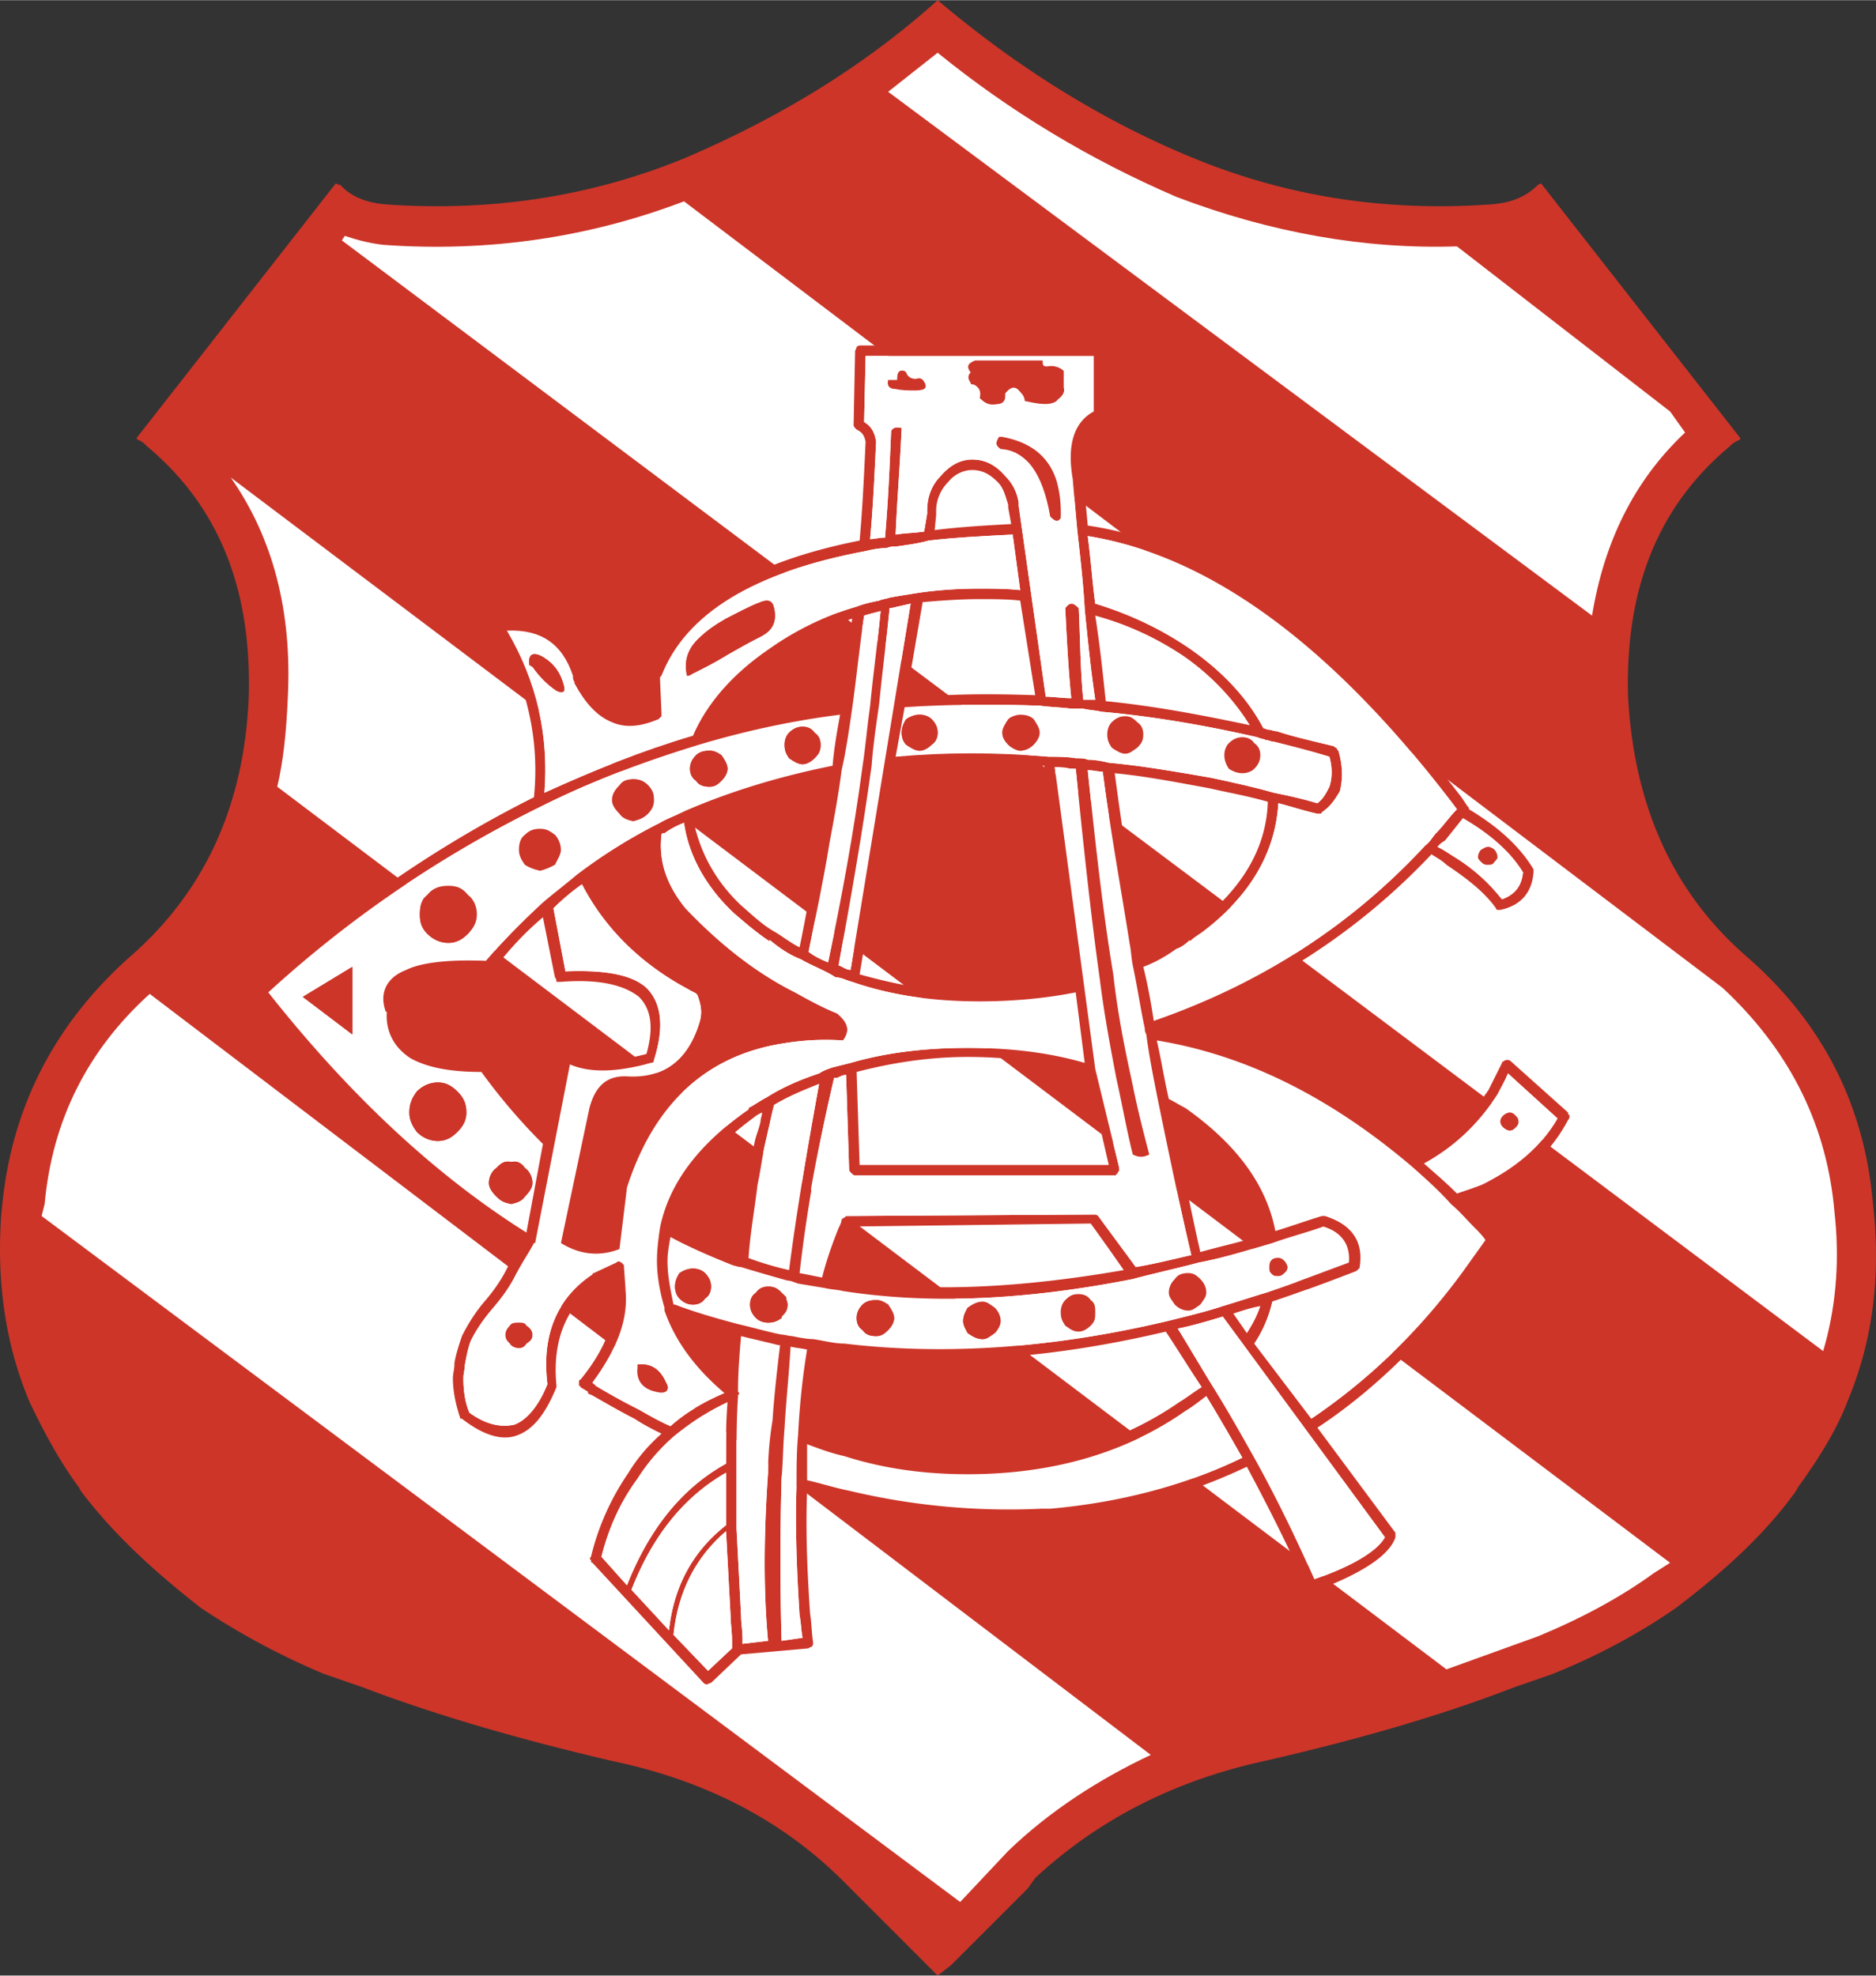 <svg xmlns="http://www.w3.org/2000/svg" width="2374" height="2500" viewBox="0 0 202.356 213.052"><rect x="0" y="0" width="202.356" height="213.052" fill="#333333" stroke="none"/><path d="M165.897 19.915c-1.293 1.295-2.912 1.941-5.018 2.104-11.333.81-22.017-.809-32.217-5.02-9.875-4.047-19.101-9.874-27.521-16.999-7.933 7.125-16.999 12.629-27.197 16.999-10.2 4.211-21.046 5.83-32.379 5.02-1.943-.163-3.724-.809-4.856-2.104h-.162l-.325-.162-21.531 27.521c.163 0 .163.162.163.162.161 0 .485.161.809.486l.161.162c7.771 6.476 11.333 15.38 11.009 27.035-.486 11.657-4.695 21.046-12.951 28.17-7.933 7.124-12.466 15.865-13.599 26.225l-.162 1.619c-.485 7.285.485 13.925 3.076 20.075 1.619 3.399 3.4 6.637 5.343 9.23l.162.323c3.399 4.534 7.771 8.582 12.951 12.629a78.437 78.437 0 0 0 13.275 7.12l4.209 1.458c8.094 3.077 17.16 5.666 26.874 7.934 10.038 2.105 18.132 6.314 24.607 12.629l10.523 10.522 1.457-1.135 8.256-8.256.809-1.132c6.802-6.314 15.058-10.523 24.771-12.629 9.875-2.268 18.94-4.857 26.874-7.934l4.208-1.458c5.182-2.102 9.552-4.531 13.277-7.12 5.34-4.047 9.713-8.095 12.951-12.629l.161-.323c2.59-3.563 4.37-6.64 5.342-9.23 2.591-6.149 3.562-12.79 2.914-20.075l-.161-1.619c-.971-10.522-5.505-19.264-13.438-26.225-8.095-6.963-12.304-16.351-12.952-28.17-.323-11.655 3.238-20.559 11.01-27.035l.161-.162c.161-.164.487-.325.81-.486l.161-.162-21.53-27.521-.325.163z" fill="#cd3529"/><path d="M16.148 107.175c-6.8 6.15-10.523 13.76-11.333 22.664l-.324 1.293 99.078 73.986 5.181-5.505c4.532-4.37 9.875-7.772 15.38-10.361L16.148 107.175zM31.042 75.28c-.162 3.725-.486 6.801-1.134 9.552l126.114 95.193 9.875-3.563c4.695-1.941 8.904-4.208 12.467-6.798l1.78-1.132L24.89 51.483c4.534 6.475 6.638 14.41 6.152 23.797zM37.194 25.419l-.324.484 159.787 119.799c1.296-4.37 1.781-9.227 1.296-14.245l-.161-1.619c-.973-9.065-5.02-16.836-11.981-23.312L73.782 21.694c-10.2 3.886-21.046 5.505-32.379 4.696-1.457-.161-2.752-.487-4.209-.971zM157.156 26.551c-9.876.324-20.074-1.458-30.274-5.342-9.39-4.047-17.969-9.229-25.741-15.543l-5.342 4.211 75.927 56.499c1.295-7.932 4.533-14.57 10.038-19.75l-1.619-2.267-22.989-17.808z" fill="#fff"/><path d="M118.949 37.884v-.485c-.162-.163-.323-.163-.484-.163h-25.58c-.163 0-.324 0-.486.163 0 .163-.162.324-.162.485l-.162 7.933s0 .161.162.323l.162.163c.647.324.81.647.972 1.295-.162 3.399-.324 7.124-.648 10.685-12.303 2.428-19.75 7.285-22.502 14.086 0 .161-.162.322-.162.483v.326l.162 3.561c-1.457.487-2.59.648-3.885.161-1.133-.646-2.267-1.941-3.4-3.722 0-.163 0-.326-.162-.487-1.133-4.37-4.371-6.314-9.065-5.828-.162 0-.162.162-.324.162-.162.161-.162.324-.162.324 0 .163 0 .324.162.324 3.399 5.828 4.856 11.981 4.209 18.293-10.361 5.181-20.236 11.979-29.626 20.399-.161.162-.161.162-.161.323-.162.324 0 .324 0 .487 8.742 11.333 18.293 20.397 28.654 26.873-.647.81-1.294 1.78-1.78 2.751-.648 1.296-1.457 2.428-2.428 3.563-.971 1.132-1.781 2.428-2.429 3.722-.323.974-.648 1.944-.81 2.915v.161c0 .487-.162.971-.162 1.458 0 1.458.323 2.916.81 4.371h.161c2.267 1.783 4.371 2.428 5.99 1.783 1.781-.648 3.076-2.428 4.209-5.182v-.161c-.485-5.018 1.133-8.743 4.695-11.171v-.161l1.457-.648.162 1.296c-.162 0-.162.161-.162.161.486 2.915-.647 6.314-3.561 9.875-.162 0-.162.161-.162.325v.323c.162 0 .162.161.162.161l.81.487v.161s.161.161.323.161c1.457.809 3.076 1.78 4.695 2.59.971.648 1.943 1.135 2.915 1.619-1.296 1.135-2.591 2.593-3.562 4.212a27.196 27.196 0 0 0-4.047 9.065c-.162.161-.162.322 0 .322 0 .161 0 .326.162.326l11.98 12.951s.163.161.324.161c.162 0 .324-.161.485-.161l3.238-3.076 7.285-.648s.162-.162.324-.162c.162-.161.162-.325.162-.486-.162-.971-.162-2.103-.325-3.077-.324-4.692-.485-9.065-.324-13.273 1.296.322 2.752.81 4.371 1.132 6.8 1.619 13.761 2.105 21.045 1.944h.326c.161-.161.322-.161.484-.161 7.772-.487 14.732-2.429 21.208-5.505 2.429 4.531 4.533 8.743 6.476 13.112.163.162.163.323.325.323h.485c5.181-1.941 8.095-3.882 8.742-5.827v-.484l-8.417-11.333c6.152-4.047 11.655-9.552 16.674-16.028.81-1.296 1.782-2.59 2.753-3.886v-.322c0-.165 0-.326-.162-.326-.486-.648-.972-1.293-1.458-1.78l-1.943-1.941c.809-.326 1.619-.648 2.429-.974 4.047-1.78 6.961-4.531 8.741-7.93.163-.165.163-.326.163-.487-.163-.162-.163-.162-.163-.323l-6.149-5.504c-.164-.163-.326-.163-.326-.163-.161 0-.322 0-.483.163 0 0-.163 0-.163.161-.485.971-.972 1.941-1.456 2.914-2.106 3.074-4.695 5.502-7.772 7.122-8.743-7.446-17.969-11.979-28.007-13.598 11.656-4.047 21.531-10.36 29.626-18.942.486.324 1.133.648 1.619 1.134 2.428 1.619 4.208 3.075 5.343 4.694 0 .163.162.163.162.163h.322c2.267-.486 3.4-1.943 3.563-4.047v-.324c-1.458-2.428-3.725-4.532-6.963-6.476 0-.162 0-.162-.161-.323l-.648-.972c-13.437-17.484-26.874-27.359-40.312-29.304-.161-1.78-.322-3.398-.483-5.179-.487-3.237.161-5.343 1.941-6.314.162 0 .162-.161.162-.161.163-.161.163-.161.163-.324l-.166-6.802zm-.971.487v5.989c-2.104 1.134-2.914 3.562-2.267 7.285.163 1.943.326 3.725.487 5.505.322 2.914.648 5.666.81 8.581.322 3.237.648 6.476 1.132 9.713h-1.132-.161c-.326-3.237-.326-6.639-.487-9.876-.648-.646-.971-.646-1.458 0 .163 3.238.326 6.476.648 9.713-.97 0-1.941-.161-2.751-.161l-2.915-20.559v-.326a5.023 5.023 0 0 0-1.457-2.913c-.972-1.135-2.104-1.781-3.562-1.781-1.295 0-2.428.646-3.399 1.781-.971.971-1.458 2.266-1.458 3.722v.326l-.324 1.941c-1.133.162-2.105.162-3.075.324.161-3.885.485-7.609.647-11.495-.647-.162-.972 0-1.134.325-.162 3.885-.323 7.608-.647 11.333v.161c-.647 0-1.133.162-1.619.162.324-3.56.486-7.124.647-10.523-.162-.971-.485-1.619-1.295-2.104l.162-7.123h24.608zm-15.703 13.598c.647-.81 1.619-1.295 2.589-1.295 1.134 0 1.943.485 2.752 1.295.648.646.81 1.456 1.134 2.429v.324l.323 1.78c-3.076.161-5.666.325-8.256.648l.162-1.619v-.325-.163c0-1.131.486-2.265 1.296-3.074zm7.769 11.656c-1.456-.161-2.913-.161-4.37-.161-2.429 0-4.695.161-6.8.484-.971.163-2.104.325-2.914.487-.485.162-.81.162-1.133.323-.809.163-1.619.325-2.429.648-3.399.971-6.638 2.589-9.39 4.534-4.047 2.751-6.799 5.989-8.256 9.388-5.505 1.619-10.686 3.725-16.028 6.153.486-6.153-.809-11.98-4.047-17.486 3.724-.161 5.99 1.458 7.124 4.857 0 .163 0 .487.161.648v.161c1.133 2.105 2.428 3.564 4.048 4.21 1.458.646 3.076.485 5.019-.324l.324-.322v-.326l-.162-3.722c0-.163 0-.163.162-.326 2.59-6.637 9.875-11.169 22.017-13.435.648-.163 1.457-.326 2.267-.326.323-.161.647-.161.972-.161 1.133-.162 2.428-.323 3.561-.648 2.753-.323 5.829-.484 9.065-.647l.809 5.991zm-4.37.971c1.458 0 3.076 0 4.37.161l1.619 10.2c-4.855-.161-9.388-.161-13.921.322l1.781-10.36c1.942-.162 4.046-.323 6.151-.323zm9.875 11.819h1.297c.646.161 1.293.161 1.941.323 5.505.487 11.171 1.458 16.837 2.752.322.163.648.163.971.324.324 0 .487.161.81.161 1.942.487 3.886.97 5.99 1.619.324 1.133.324 2.267 0 3.237-.324.648-.646 1.297-1.295 1.78-1.619-.483-3.076-.81-4.695-1.132-2.268-.648-4.533-1.133-6.799-1.619-3.725-.648-7.448-1.296-11.009-1.62-.648-.161-1.458-.324-2.268-.324-.322-.163-.81-.163-1.293-.163-.973-.161-1.945-.161-2.916-.161-5.666-.485-11.17-.485-16.512 0l.97-5.342c4.696-.324 9.714-.324 14.571-.163 1.134.165 2.268.165 3.4.328zm.488 6.476c.81 8.094 1.619 15.702 2.589 22.665.485 3.885 1.132 7.285 1.78 10.684.648 2.914 1.133 5.666 1.78 8.255.648.326 1.135.326 1.781 0-.646-2.428-1.294-5.018-1.781-7.445-.81-3.725-1.619-7.609-2.103-11.981-1.135-6.798-1.944-14.246-2.754-22.017.648 0 1.135.161 1.619.161.81 6.314 1.944 12.466 2.915 18.618.161.809.161 1.458.323 2.267.487 2.267.809 4.533 1.296 6.798 0 .163 0 .325.161.648.324 2.428.809 4.856 1.296 7.285 1.132 5.504 2.266 11.009 3.561 16.514-2.104.483-4.048.971-5.989 1.293-1.296-1.78-2.754-3.722-4.047-5.505 0 0-.163-.161-.326-.161h-.162l-26.712.161-.162.164c-.161 0-.161.161-.323.161 0 .323-.162.648-.324.971-.647 1.619-1.294 3.398-1.781 5.343-.81-.164-1.619-.325-2.429-.486 0 0 .163-1.781.648-5.344.485-3.56 1.457-8.739 3.076-15.702h.324c.324-.161.648-.324.971-.324l.324 10.198c0 .161.162.325.162.325.161.162.323.323.485.323H120.405c0-.161 0-.161.161-.161 0-.162 0-.162.163-.326v-.322l-2.591-10.684-4.37-32.541c.811.002 1.459.165 2.269.165zm3.237-7.286c-.325-3.076-.648-6.153-1.135-9.229 3.563.973 6.639 2.428 9.552 4.373 3.238 2.266 5.505 4.856 7.124 7.446-5.344-1.133-10.523-2.105-15.541-2.59zm24.931 5.019c-.163 0-.163 0-.324-.161-1.942-.487-4.209-.972-6.152-1.619-.324 0-.647-.163-.81-.163-.324 0-.485-.164-.646-.164-1.619-3.075-4.21-5.988-7.934-8.578-3.076-2.106-6.476-3.725-10.2-4.857-.323-2.428-.484-4.856-.81-7.285 13.114 2.103 26.228 11.655 39.341 28.815l.485.648c-.81.81-1.456 1.78-2.266 2.589-.325.326-.648.973-1.135 1.296-7.932 8.58-17.646 14.893-29.302 18.94-.322-2.103-.648-3.884-1.131-5.828 1.293-.485 2.428-1.132 3.56-1.941.487-.163.971-.487 1.458-.972v.163c.323-.326.81-.648 1.295-.972 5.181-3.885 7.932-8.581 8.257-13.924 1.293.326 2.751.81 4.208 1.135h.323s.163 0 .163-.163c.972-.647 1.456-1.456 1.943-2.266.322-1.296.322-2.754-.161-4.374-.162-.158-.162-.158-.162-.319zm-13.762 4.37c2.105.487 4.047.809 6.313 1.458-.162 5.018-2.751 9.391-7.769 13.275a3.524 3.524 0 0 0-1.296.81c-.485.324-.971.646-1.458.809-.971.81-1.942 1.294-3.076 1.782 0-.487-.163-.972-.163-1.458-.971-5.99-1.941-12.142-2.751-18.295 3.401.326 6.639.972 10.2 1.619zm-56.499 2.428c-.972.487-1.943.81-2.752 1.297a56.98 56.98 0 0 0-9.066 5.666c-1.133.971-2.429 1.941-3.562 2.914-2.105 1.943-4.21 4.047-6.152 6.312-3.885-.161-6.961.163-8.58.973-2.105.81-2.914 2.429-2.267 4.371 0 0 0 .162.162.162-.162 2.105.81 3.886 2.591 5.018 1.781.973 4.209 1.458 7.609 1.458a63.876 63.876 0 0 0 6.637 7.771l-1.781 9.552c-10.037-6.314-19.265-15.057-27.845-25.903 9.39-8.581 19.265-15.056 29.464-20.074 5.504-2.754 11.17-4.857 16.999-6.638 4.857-1.456 10.037-2.591 15.218-3.238-.324 1.782-.647 3.562-.81 5.504-5.666 1.134-11.008 2.752-15.865 4.855zm22.178-21.856c.648-.161 1.457-.323 2.105-.484l-6.476 39.501c-.486 0-.81-.324-1.296-.485 1.296-7.124 2.59-14.409 3.562-21.533.162-2.266.485-4.37.809-6.637.323-3.399.81-6.961 1.133-10.362h.163zm-2.914.81c.485-.161 1.133-.322 1.781-.483-.324 3.398-.81 6.798-1.134 10.197-.324 2.267-.485 4.373-.81 6.476-.971 7.285-2.266 14.248-3.723 21.208-.81-.324-1.458-.646-2.105-1.134.81-4.047 1.619-7.77 2.267-11.817.486-2.591.971-5.181 1.295-7.771.485-2.106.81-4.371 1.133-6.637.487-3.4.81-6.801 1.296-10.039zm-9.551 4.373v.161c2.428-1.78 5.342-3.238 8.256-4.208-.323 3.075-.647 6.15-1.133 9.227-5.019.647-9.876 1.619-14.57 3.076 1.295-3.076 3.885-5.828 7.447-8.256zm-8.904 17.482c4.694-1.941 9.551-3.561 14.893-4.531-.485 2.265-.809 4.693-1.294 6.959-.647 3.725-1.296 7.611-2.105 11.496-.97-.485-1.78-1.134-2.589-1.619-1.458-.81-2.591-1.944-3.724-2.915-2.914-2.751-4.534-5.989-5.181-9.39zm8.256 13.278v-.163c.971.81 2.105 1.619 3.4 2.104.809.487 1.619.81 2.59 1.296.324.161.647.323 1.134.647.647 0 1.132.324 1.78.485 4.209 1.458 8.743 2.106 13.761 2.106 3.561 0 7.124-.326 10.362-.972l.971 7.609c-3.887-1.133-8.095-1.619-12.628-1.619-4.533 0-8.742.485-12.627 1.619-.648.161-1.296.322-1.943.485-.485.163-.971.324-1.457.647-1.943.647-3.885 1.458-5.666 2.591-.648.324-1.296.809-1.943 1.133v.161c-5.342 3.725-8.58 7.933-9.551 12.79-.162 1.132-.324 2.267-.324 3.561 0 1.619.324 3.402.81 5.021v-.165.487c1.133 3.238 3.238 6.153 6.476 8.904-2.267.97-4.208 2.105-5.827 3.56-1.134-.484-2.268-1.132-3.4-1.78a68.644 68.644 0 0 1-4.695-2.589c0-.161-.162-.161-.162-.161l-.162-.162c2.753-3.725 3.886-6.963 3.562-10.039v-.161l-.162-2.267c0-.162 0-.323-.162-.323 0-.161-.163-.161-.163-.161-.162-.164-.323-.164-.485 0l-2.429 1.132s-.162 0-.162.161c-3.885 2.589-5.504 6.637-4.856 11.819-.972 2.428-2.267 3.886-3.562 4.37-1.457.326-3.076 0-4.856-1.293-.486-1.135-.647-2.428-.647-3.725 0-.486.162-.97.162-1.458.162-.809.324-1.78.647-2.589.647-1.296 1.458-2.429 2.429-3.56.971-1.135 1.781-2.267 2.429-3.563.647-1.293 1.457-2.429 1.942-3.399.162 0 .162 0 .162-.161l3.723-19.104c2.267.971 5.181.81 8.742-.161.162 0 .162 0 .324-.161v-.163c1.133-3.562.81-6.152-.809-7.771-1.619-1.458-4.533-1.943-8.742-1.78l-1.296-6.801a23.648 23.648 0 0 1 3.076-2.589c2.429 4.695 6.314 8.581 11.495 11.333.486.324.81.324.971.648.485 1.295.485 2.104.162 3.077-1.295 4.047-3.885 5.827-7.609 5.666-2.267-.163-3.562.971-4.209 3.399l-3.076 14.57c2.105 1.296 4.21 1.458 6.314.648l.81-6.637c2.914-9.068 8.581-14.247 16.837-15.543 1.942-.322 4.047-.484 6.476-.322.81-1.134.485-1.943-.648-2.916-1.619-.646-3.076-1.456-4.533-2.265-4.532-2.266-8.418-5.503-11.817-9.067-2.105-2.589-2.915-5.179-2.59-7.931 0-.164.162-.164.323-.164.648-.483 1.295-.809 2.105-1.131.485 3.56 2.428 6.961 5.342 9.713 1.129.968 2.424 2.102 3.881 3.074zM60.668 113.65c-.162 0-.162.161-.162.322l-1.619 8.094c-2.267-2.103-4.209-4.695-6.152-7.285v-.161l-.324-.161h-.323c-3.077 0-5.505-.487-7.124-1.296-1.619-.971-2.267-2.267-2.267-4.209v-.161-.163c-.485-1.456 0-2.428 1.62-3.075 1.619-.81 4.371-.972 8.418-.81l.162-.163h.324c1.619-2.104 3.399-4.047 5.343-5.666l1.294 6.476c.162.163.162.324.162.485h.485c4.047-.323 6.8.324 8.419 1.619 1.295 1.296 1.619 3.238.81 6.153-3.562.971-6.313.81-8.419-.163h-.323c-.161.002-.324.164-.324.164zM72 135.989c0-.81.162-1.781.325-2.59 2.104 1.135 4.37 2.105 6.799 3.076.162 0 .486.162.81.162 1.619.487 3.237.971 5.018 1.458.325 0 .648.161 1.134.322.971.165 1.942.326 2.914.487.647.161 1.295.161 1.943.322 9.389 1.458 19.75.974 31.244-1.293 2.428-.648 4.695-1.135 7.124-1.78 2.59-.487 5.181-1.296 7.934-2.106 1.78-.648 3.723-1.132 5.505-1.78 2.103.648 2.912 2.102 2.751 3.886-3.076 1.132-5.989 2.264-8.904 3.238-1.619.484-3.076.971-4.695 1.454-1.941.648-4.047 1.135-5.989 1.62-12.303 2.915-23.96 3.725-34.808 2.428-1.133 0-2.266-.322-3.399-.483-.648 0-1.458-.162-2.267-.326-.323 0-.81-.161-1.133-.161-1.619-.322-3.238-.81-4.695-1.132-2.428-.648-4.695-1.296-6.8-2.106h-.162c-.324-1.62-.649-3.077-.649-4.696zm11.495-16.835c1.619-.972 3.238-1.619 4.857-2.266-1.296 7.123-2.429 13.76-3.238 20.074a34.498 34.498 0 0 1-4.372-1.296c.162-2.589.647-5.179.972-7.933.324-1.458.485-2.912.81-4.37.162-.648.324-1.458.485-2.106a42.19 42.19 0 0 1 .486-2.103zm-2.105 4.048c-.324 1.455-.486 2.912-.81 4.37l-.971 7.772h-.162c-2.428-.81-4.857-1.944-6.961-3.076.971-4.374 4.047-8.256 8.904-11.82.162-.161.486-.323.81-.484 0 .323-.162.646-.162.971-.162.809-.486 1.458-.648 2.267zm10.2 9.549c0-.161.162-.322.162-.483l25.903-.326a360.014 360.014 0 0 1 3.561 5.021c-11.171 1.942-21.046 2.429-30.112 1.132-.485 0-.809 0-1.295-.161.485-1.781 1.133-3.564 1.781-5.183zm1.132-7.121l-.323-10.038c3.723-.971 7.771-1.619 11.98-1.619 4.695 0 8.904.648 12.951 1.781l2.268 9.876H92.722zm-19.427 16.512c1.781.487 3.562 1.132 5.505 1.62-.162 1.78-.162 3.56-.325 5.343-2.427-2.268-4.208-4.535-5.18-6.963zm11.981 3.077c.647.161 1.133.161 1.78.322a80.677 80.677 0 0 0-.971 9.229c-.162 1.781-.162 3.399-.162 5.179-.162 4.535 0 9.227.323 14.249.163.809.163 1.619.324 2.428l-2.266.323a314.533 314.533 0 0 1 0-17.485c.162-1.942.162-3.722.323-5.502.163-2.916.487-5.831.649-8.743zm-1.296-.161h.162c-.324 2.75-.647 5.501-.81 8.094a34.896 34.896 0 0 0-.485 5.667c-.486 6.959-.486 12.951 0 18.13l-2.752.323v-.484c0-.971-.162-1.78-.162-2.589-.163-3.238-.324-6.314-.486-9.392v-.487-.323-5.666-.81-1.941c0-.974 0-2.592.162-5.021v-.161c.161 0 .161-.161 0-.322v-.162c0-1.944.161-3.886.324-5.831 1.296.326 2.753.648 4.047.975zm-5.666 12.302v.484c-4.694 2.593-8.256 6.962-10.685 13.116l-2.751-3.076c.809-3.238 2.104-5.992 3.885-8.42a21.247 21.247 0 0 1 3.885-4.531c1.781-1.458 3.724-2.754 5.828-3.725-.162 2.105-.162 4.208-.162 6.152zm8.904-2.754c.162-3.238.486-6.15.972-8.904.81.165 1.781.165 2.752.326 11.008 1.293 22.503.484 34.807-2.428 1.293 1.941 2.59 4.047 3.885 5.988-.81.487-1.619 1.135-2.428 1.619-6.313 4.373-13.923 6.637-22.827 6.637a47.18 47.18 0 0 1-12.952-1.78c-1.456-.484-2.913-.97-4.209-1.458zm-8.904 4.212v5.666c-3.723 2.912-5.666 6.798-6.151 11.333l-4.047-4.373c2.266-5.828 5.666-10.036 10.198-12.626zm13.276 1.942c-1.619-.323-3.076-.81-4.534-1.132v-3.886c1.296.483 2.59.971 4.047 1.293 4.047 1.296 8.419 1.945 13.275 1.945 9.066 0 16.998-2.267 23.474-6.802.81-.483 1.619-1.132 2.267-1.619 1.296 2.106 2.59 4.373 3.886 6.64-6.314 3.074-13.438 4.857-20.723 5.501H112.311a74.342 74.342 0 0 1-20.721-1.94zm-15.218 19.427l-3.724-3.886c.486-4.695 2.429-8.417 5.666-11.171.162 3.077.325 5.992.487 9.069 0 .809.161 1.78.161 2.75v.81l-2.59 2.428zm87.906-86.126c-.162 1.619-.971 2.429-2.266 2.914-1.294-1.619-2.914-3.238-5.342-4.696-.487-.322-.971-.646-1.619-.97.323-.323.485-.485.81-.648l1.941-2.428c3.077 1.781 5.183 3.723 6.476 5.828zm3.725 26.548c-1.781 3.076-4.535 5.344-8.095 7.124-.809.326-1.78.648-2.752.971-1.133-1.132-2.266-2.103-3.562-3.238 3.238-1.78 5.828-4.208 7.934-7.445.322-.648.809-1.458 1.131-2.267l5.344 4.855zm-15.704 5.183c1.457 1.293 2.915 2.59 4.211 4.047.97.809 1.619 1.619 2.589 2.59.323.322.809.809 1.132 1.296l-2.429 3.399c-4.856 6.637-10.36 11.816-16.35 15.864l-6.152-8.095a13.648 13.648 0 0 0 1.943-4.531c2.914-.971 5.989-2.106 8.904-3.238.161 0 .161-.162.322-.162 0 0 0-.164.163-.164.485-2.751-.646-4.692-3.723-5.666h-.324c-1.62.487-3.401 1.135-5.02 1.619-.971-5.018-4.209-9.388-9.714-13.273-.646-.324-1.132-.648-1.78-.97-.486-2.106-.81-4.21-1.295-6.314 9.878 1.618 18.943 6.313 27.523 13.598zm-36.589-20.075a39.618 39.618 0 0 1-10.036 1.295c-4.695 0-8.904-.81-12.952-1.943l3.725-22.341c5.18-.486 10.522-.486 16.188-.163l3.075 23.152zm10.686 14.247c.163.161.485.323.81.484 5.342 3.725 8.418 7.934 9.228 12.629-2.267.81-4.695 1.293-6.963 1.941-1.132-5.018-2.102-10.036-3.075-15.054zm.647 23.31c1.619-.322 3.238-.809 4.857-1.293l17.486 23.797c-.81 1.458-3.399 3.076-7.61 4.534-1.942-4.373-4.047-8.742-6.476-13.112-1.456-2.593-2.913-5.183-4.533-7.772-1.296-2.107-2.428-4.048-3.724-6.154zm8.904-2.429c-.322.974-.809 1.945-1.456 2.916l-1.456-2.106c.971-.322 1.942-.645 2.912-.81z" fill="#cd3529"/><path d="M117.978 44.359V38.37H93.371l-.162 7.123c.81.485 1.133 1.133 1.295 2.104-.162 3.399-.323 6.963-.647 10.523.486 0 .972-.162 1.619-.162v-.161c.324-3.725.485-7.448.647-11.333.162-.325.487-.487 1.134-.325-.162 3.886-.486 7.61-.647 11.495.97-.163 1.942-.163 3.075-.324l.324-1.941v-.163-.163c0-1.456.486-2.751 1.458-3.722.971-1.135 2.104-1.781 3.399-1.781 1.458 0 2.59.646 3.562 1.781a5.02 5.02 0 0 1 1.457 2.913v.326l2.915 20.559c.81 0 1.781.161 2.751.161-.322-3.238-.485-6.476-.648-9.713.487-.646.809-.646 1.458 0 .161 3.238.161 6.639.487 9.876h1.293c-.484-3.237-.81-6.476-1.132-9.713-.161-2.915-.487-5.667-.81-8.581-.161-1.78-.324-3.562-.487-5.505-.648-3.722.162-6.151 2.266-7.285zm-5.019-4.857c.81-.161 1.458.161 1.781.487V41.77c.161.485-.161.97-.648 1.295-.161.324-.809.485-1.293.485-.809 0-1.458-.161-2.267-.322 0-.326-.161-.648-.487-.972-.483-.647-.971-.647-1.618.162v.323c0 .487-.324.81-.81.81-.809.161-1.294 0-1.942-.648.162-.646 0-1.132-.648-1.457-.162 0-.323 0-.323-.163-.324-.484-.324-.809 0-1.132-.486-.648-.324-.97.485-1.296h7.284c0 .486 0 .647.486.647zm-5.18 7.61h.324c4.37.81 6.477 3.562 6.315 8.741-.326.487-.648.326-1.135-.161-.81-4.696-2.59-7.124-5.342-7.285-.486-.323-.648-.649-.162-1.295zm-10.2-7.123l.163.161c.162.486.647.81 1.295.648.162 0 .324 0 .486.161.647.81.324 1.132-.81 1.132-.647 0-1.457 0-2.104-.161-.648 0-.972-.323-.81-.971H96.77c0-.809.162-1.132.809-.97z" fill="#fff"/><path d="M108.103 47.112h-.324c-.486.646-.324.972.162 1.295 2.752.161 4.532 2.589 5.342 7.285.486.487.809.648 1.135.161.161-5.179-1.945-7.931-6.315-8.741zM97.742 40.15l-.163-.161c-.647-.163-.809.161-.809.971H95.799c-.162.648.161.971.81.971.647.161 1.457.161 2.104.161 1.134 0 1.457-.322.81-1.132-.162-.161-.324-.161-.486-.161-.648.161-1.134-.163-1.295-.649z" fill="#cd3529"/><path d="M105.674 63.464c1.458 0 2.914 0 4.37.161l-.81-5.99c-3.237.163-6.312.324-9.065.647-1.133.325-2.428.486-3.561.648-.325 0-.648 0-.972.161-.81 0-1.619.163-2.267.326-12.142 2.266-19.427 6.798-22.017 13.435-.162.163-.162.163-.162.326l.162 3.722v.326l-.324.322c-1.942.809-3.561.97-5.019.324-1.62-.646-2.915-2.105-4.048-4.21v-.161c-.161-.161-.161-.485-.161-.648-1.134-3.399-3.4-5.018-7.124-4.857 3.238 5.505 4.533 11.333 4.047 17.486 5.343-2.428 10.523-4.535 16.028-6.153 1.457-3.398 4.208-6.637 8.256-9.388 2.752-1.945 5.99-3.563 9.39-4.534.81-.323 1.62-.485 2.429-.648.323-.161.647-.161 1.133-.323.81-.162 1.943-.324 2.914-.487 2.106-.324 4.373-.485 6.801-.485zm-31.569 9.388c-.323-1.456 0-2.751 1.133-3.884.972-.973 1.943-1.619 3.076-2.266 1.296-.648 2.429-1.296 3.724-1.782.81-.324 1.295-.163 1.457.646.324 1.458-.162 2.428-1.457 3.077-1.295.648-2.428 1.296-3.562 1.943-1.294.81-2.59 1.456-3.885 2.104-.162.162-.324.162-.486.162zm-13.274 1.135c.162.647-.163.81-.81.483-.971-.646-1.781-1.456-2.59-2.589-.162 0-.162-.161-.324-.161-.161-1.134.324-1.458 1.295-.971 1.456.81 2.104 1.941 2.429 3.238z" fill="#fff"/><path d="M75.238 68.967c-1.133 1.133-1.457 2.428-1.133 3.884.162 0 .324 0 .486-.161 1.295-.648 2.591-1.295 3.885-2.104 1.134-.646 2.267-1.295 3.562-1.943 1.295-.648 1.781-1.619 1.457-3.077-.162-.809-.647-.97-1.457-.646-1.295.485-2.428 1.134-3.724 1.782-1.132.647-2.104 1.293-3.076 2.265zM60.021 74.47c.647.326.972.164.81-.483-.325-1.296-.972-2.428-2.429-3.238-.971-.487-1.457-.163-1.295.971.162 0 .162.161.324.161.809 1.134 1.618 1.943 2.59 2.589z" fill="#cd3529"/><path d="M116.846 76.415h-1.297c-1.132-.163-2.267-.163-3.399-.325-4.857-.161-9.875-.161-14.571.163l-.97 5.342c5.342-.485 10.846-.485 16.512 0 .971 0 1.943 0 2.916.161.483 0 .971 0 1.293.163.81 0 1.619.163 2.268.324 3.561.323 7.285.971 11.009 1.62 2.266.485 4.531.97 6.799 1.619 1.619.322 3.076.648 4.695 1.132.648-.483.971-1.132 1.295-1.78.324-.97.324-2.104 0-3.237-2.104-.649-4.047-1.132-5.99-1.619-.323 0-.486-.161-.81-.161-.322-.161-.648-.161-.971-.324-5.666-1.295-11.333-2.265-16.837-2.752-.649-.165-1.296-.165-1.942-.326zm-6.802 4.531c-.322 0-.971-.322-1.294-.646-.324-.324-.648-.81-.648-1.295 0-.487.324-.971.648-1.458.323-.322.972-.486 1.294-.486.648 0 1.135.164 1.458.486.324.487.648.97.648 1.458 0 .485-.325.971-.648 1.295-.322.324-.809.646-1.458.646zm-8.903-1.941c0 .485-.162.971-.647 1.295-.325.324-.81.646-1.296.646s-.971-.322-1.457-.646c-.324-.324-.486-.81-.486-1.295 0-.487.162-.971.486-1.458.486-.322.971-.486 1.457-.486s.971.164 1.296.486c.485.487.647.971.647 1.458zm18.78-1.133c.485-.485.972-.646 1.456-.646.487 0 .81.161 1.296.646.485.324.648.81.648 1.294 0 .648-.164.971-.648 1.458-.487.322-.81.648-1.296.648-.484 0-.971-.326-1.456-.648-.324-.487-.486-.809-.486-1.458 0-.485.162-.971.486-1.294zm12.627 2.265c.487-.483.971-.646 1.458-.646.485 0 .971.163 1.294.646.485.326.646.809.646 1.296 0 .485-.161.971-.646 1.458-.324.322-.81.483-1.294.483-.487 0-.971-.161-1.458-.483-.323-.487-.486-.973-.486-1.458 0-.487.163-.971.486-1.296z" fill="#fff"/><path d="M108.75 80.3c.323.324.972.646 1.294.646.648 0 1.135-.322 1.458-.646.324-.324.648-.81.648-1.295 0-.487-.325-.971-.648-1.458-.322-.322-.809-.486-1.458-.486-.322 0-.971.164-1.294.486-.324.487-.648.97-.648 1.458.001.485.324.971.648 1.295zM100.494 80.3c.485-.324.647-.81.647-1.295 0-.487-.162-.971-.647-1.458-.325-.322-.81-.486-1.296-.486s-.971.164-1.457.486c-.324.487-.486.97-.486 1.458 0 .485.162.971.486 1.295.486.324.971.646 1.457.646s.971-.322 1.296-.646zM121.377 77.225c-.484 0-.971.161-1.456.646-.324.324-.486.81-.486 1.294 0 .648.162.971.486 1.458.485.322.972.648 1.456.648.487 0 .81-.326 1.296-.648.485-.487.648-.809.648-1.458 0-.485-.164-.971-.648-1.294-.486-.485-.809-.646-1.296-.646zM134.006 79.49c-.487 0-.971.163-1.458.646-.323.326-.486.809-.486 1.296 0 .485.163.971.486 1.458.487.322.971.483 1.458.483.485 0 .971-.161 1.294-.483.485-.487.646-.973.646-1.458 0-.487-.161-.971-.646-1.296-.323-.483-.809-.646-1.294-.646z" fill="#cd3529"/><path d="M116.037 82.891h-.648c-.487-.163-.809-.163-1.619-.163l4.37 32.541 2.591 10.684v.322c-.163.164-.163.164-.163.326-.161 0-.161 0-.161.161H92.237c-.162 0-.324-.161-.485-.323 0 0-.162-.164-.162-.325l-.324-10.198c-.323 0-.647.163-.971.324h-.324c-1.619 6.962-2.915 13.921-3.724 21.046.81.161 1.619.322 2.429.486.486-1.945 1.133-3.725 1.781-5.343.162-.323.324-.648.324-.971.162 0 .162-.161.323-.161l.162-.164 26.712-.161h.162c.163 0 .326.161.326.161 1.293 1.783 2.751 3.725 4.047 5.505 1.941-.323 3.884-.81 5.989-1.293-1.295-5.505-2.428-11.01-3.561-16.514-.487-2.429-.973-4.857-1.296-7.285-.161-.323-.161-.485-.161-.648-.487-2.266-.81-4.532-1.296-6.798-.162-.81-.162-1.458-.323-2.267-.971-6.151-2.105-12.303-2.915-18.618-.484 0-.971-.161-1.619-.161.81 7.771 1.619 15.218 2.754 22.017.484 4.372 1.293 8.256 2.103 11.981.487 2.428 1.135 5.017 1.781 7.445-.646.326-1.133.326-1.781 0-.647-2.589-1.132-5.341-1.78-8.255-.648-3.399-1.295-6.799-1.78-10.684-.973-6.965-1.782-14.573-2.591-22.667zM143.881 80.462c.161.161.161.161.324.161 0 .161 0 .161.163.322.483 1.62.483 3.077.161 4.374-.487.81-.971 1.619-1.943 2.266 0 .163-.163.163-.163.163h-.323c-1.458-.326-2.915-.81-4.208-1.135-.325 5.344-3.076 10.04-8.257 13.924-.485.324-.972.646-1.295.972v-.163c-.487.485-.97.81-1.458.972-1.132.81-2.267 1.456-3.56 1.941.483 1.943.809 3.725 1.131 5.828 11.657-4.047 21.37-10.36 29.302-18.94.487-.324.81-.97 1.135-1.296.81-.809 1.456-1.78 2.266-2.589l-.485-.648c-13.113-17.16-26.228-26.712-39.341-28.815.326 2.429.487 4.857.81 7.285 3.725 1.132 7.124 2.751 10.2 4.857 3.723 2.59 6.314 5.503 7.934 8.578.161 0 .322.164.646.164.163 0 .486.163.81.163 1.942.644 4.209 1.13 6.151 1.616zM71.191 88.719c.809-.487 1.781-.81 2.752-1.297 4.857-2.103 10.199-3.721 15.865-4.856.162-1.942.486-3.722.81-5.504-5.18.646-10.361 1.782-15.218 3.238-5.829 1.781-11.495 3.884-16.999 6.638-10.199 5.018-20.074 11.494-29.464 20.074 8.58 10.847 17.808 19.589 27.845 25.903l1.781-9.552a63.864 63.864 0 0 1-6.637-7.771c-3.4 0-5.829-.485-7.609-1.458-1.781-1.131-2.752-2.912-2.591-5.018-.162 0-.162-.162-.162-.162-.647-1.942.162-3.562 2.267-4.371 1.619-.81 4.695-1.134 8.58-.973 1.942-2.265 4.047-4.37 6.152-6.312 1.133-.973 2.429-1.943 3.562-2.914a56.905 56.905 0 0 1 9.066-5.665zm3.886-7.286c.324-.324.809-.487 1.457-.487.486 0 .81.164 1.295.487.323.485.647.971.647 1.458 0 .483-.324.971-.647 1.293-.486.487-.81.648-1.295.648-.648 0-1.133-.161-1.457-.648-.486-.322-.648-.81-.648-1.293 0-.487.162-.973.648-1.458zm-4.534 4.857c0 .485-.162.971-.647 1.458-.486.484-.972.646-1.619.809-.648-.163-1.133-.325-1.458-.809-.485-.487-.809-.972-.809-1.458 0-.648.324-1.133.809-1.619.324-.487.81-.648 1.458-.648.647 0 1.133.161 1.619.648.486.486.647.971.647 1.619zm17.323-7.285c.486.322.648.81.648 1.295 0 .646-.162.972-.648 1.456-.323.325-.81.648-1.295.648s-.971-.323-1.457-.648c-.325-.484-.486-.81-.486-1.456 0-.485.162-.973.486-1.295.485-.487.971-.648 1.457-.648s.971.161 1.295.648zM55.974 91.632c0-.647.162-1.295.647-1.619.486-.486.972-.647 1.619-.647s.972.161 1.619.647c.324.324.647.972.647 1.619 0 .485-.323.972-.647 1.619-.647.324-.971.485-1.619.647-.647-.162-1.133-.323-1.619-.647-.485-.647-.647-1.134-.647-1.619zm-.81 33.673c.647-.161 1.133.161 1.457.648.486.322.81.97.81 1.619 0 .487-.324.971-.81 1.458-.324.484-.809.648-1.457.81-.81-.161-1.134-.326-1.619-.81-.487-.487-.81-.971-.81-1.458 0-.648.323-1.296.81-1.619.485-.487.809-.809 1.619-.648zm-4.695-24.606c-.648.647-1.296.971-2.105.971-.81 0-1.619-.324-2.266-.971-.647-.648-.81-1.296-.81-2.106 0-.809.163-1.619.81-2.104.647-.81 1.457-.973 2.266-.973.809 0 1.457.163 2.105.973.647.485.971 1.294.971 2.104s-.323 1.458-.971 2.106zm-12.466 10.845l-5.342-4.047 5.342-3.238v7.285zm12.304 8.42c0 .81-.324 1.455-.971 2.103-.648.648-1.294.97-2.104.97s-1.619-.322-2.267-.97c-.485-.648-.81-1.293-.81-2.103 0-.973.324-1.619.81-2.267.648-.647 1.458-.972 2.267-.972.81 0 1.457.324 2.104.972.647.648.971 1.294.971 2.267z" fill="#fff"/><path d="M76.534 80.946c-.648 0-1.133.164-1.457.487-.486.485-.648.971-.648 1.458 0 .483.162.971.648 1.293.324.487.809.648 1.457.648.486 0 .81-.161 1.295-.648.323-.322.647-.81.647-1.293 0-.487-.324-.973-.647-1.458-.486-.324-.809-.487-1.295-.487zM69.896 87.748c.485-.487.647-.972.647-1.458 0-.648-.162-1.133-.647-1.619-.486-.487-.972-.648-1.619-.648-.648 0-1.133.161-1.458.648-.485.486-.809.971-.809 1.619 0 .485.324.971.809 1.458.324.484.81.646 1.458.809.648-.163 1.133-.326 1.619-.809zM88.514 80.3c0-.485-.162-.973-.648-1.295-.323-.487-.81-.648-1.295-.648s-.971.161-1.457.648c-.325.322-.486.81-.486 1.295 0 .646.162.972.486 1.456.485.325.971.648 1.457.648s.972-.323 1.295-.648c.486-.484.648-.81.648-1.456zM56.621 90.014c-.485.324-.647.972-.647 1.619 0 .485.162.972.647 1.619.486.324.972.485 1.619.647.647-.162.972-.323 1.619-.647.324-.646.647-1.134.647-1.619 0-.647-.323-1.295-.647-1.619-.647-.486-.971-.647-1.619-.647s-1.134.161-1.619.647zM56.621 125.953c-.324-.487-.809-.81-1.457-.648-.81-.161-1.134.161-1.619.648-.487.322-.81.97-.81 1.619 0 .487.323.971.81 1.458.485.484.809.648 1.619.81.647-.161 1.133-.326 1.457-.81.486-.487.81-.971.81-1.458 0-.649-.325-1.297-.81-1.619zM48.364 101.67c.809 0 1.457-.324 2.105-.971.647-.648.971-1.296.971-2.106 0-.809-.323-1.619-.971-2.104-.648-.81-1.296-.973-2.105-.973-.81 0-1.619.163-2.266.973-.647.485-.81 1.294-.81 2.104s.163 1.458.81 2.106c.648.647 1.457.971 2.266.971zM32.662 107.497l5.342 4.047v-7.285l-5.342 3.238zM49.336 122.067c.647-.648.971-1.293.971-2.103 0-.973-.324-1.619-.971-2.267-.648-.647-1.294-.972-2.104-.972s-1.619.324-2.267.972c-.485.647-.81 1.293-.81 2.267 0 .81.324 1.455.81 2.103.648.648 1.458.97 2.267.97.81 0 1.456-.322 2.104-.97z" fill="#cd3529"/><path d="M98.228 65.083c-.648.161-1.458.323-2.105.484h-.163c-.323 3.401-.81 6.963-1.133 10.362-.324 2.267-.647 4.371-.809 6.637-.972 7.124-2.267 14.409-3.562 21.533.486.161.81.485 1.296.485l6.476-39.501zM94.99 65.893c-.648.161-1.296.322-1.781.483-.486 3.238-.81 6.639-1.295 10.039-.323 2.266-.647 4.531-1.133 6.637-.324 2.589-.81 5.179-1.295 7.771-.647 4.047-1.457 7.77-2.267 11.817.647.487 1.295.81 2.105 1.134 1.457-6.961 2.751-13.924 3.723-21.208.324-2.103.485-4.209.81-6.476.323-3.4.809-6.799 1.133-10.197z" fill="#fff"/><path d="M83.009 101.346v.163c-1.457-.972-2.752-2.106-3.885-3.077-2.914-2.752-4.857-6.153-5.342-9.713-.81.322-1.457.648-2.105 1.131-.161 0-.323 0-.323.164-.324 2.752.485 5.342 2.59 7.931 3.399 3.564 7.285 6.801 11.817 9.067 1.457.809 2.914 1.619 4.533 2.265 1.133.972 1.458 1.782.648 2.916-2.429-.162-4.533 0-6.476.322-8.257 1.296-13.923 6.476-16.837 15.543l-.81 6.637c-2.104.809-4.208.648-6.314-.648l3.076-14.57c.648-2.428 1.943-3.562 4.209-3.399 3.724.161 6.313-1.619 7.609-5.666.323-.972.323-1.782-.162-3.077-.162-.324-.485-.324-.971-.648-5.18-2.751-9.066-6.637-11.495-11.333a23.794 23.794 0 0 0-3.076 2.589l1.296 6.801c4.208-.163 7.123.323 8.742 1.78 1.619 1.619 1.942 4.208.809 7.771v.163c-.162.161-.162.161-.324.161-3.561.971-6.476 1.132-8.742.161l-3.723 19.104c0 .161 0 .161-.162.161-.486.971-1.295 2.106-1.942 3.399-.648 1.296-1.458 2.428-2.429 3.563-.971 1.131-1.781 2.264-2.429 3.56-.323.81-.485 1.78-.647 2.589 0 .487-.162.971-.162 1.458 0 1.297.162 2.59.647 3.725 1.781 1.293 3.399 1.619 4.856 1.293 1.295-.484 2.59-1.941 3.562-4.37-.647-5.183.971-9.23 4.856-11.819 0-.161.162-.161.162-.161l2.429-1.132c.162-.164.323-.164.485 0 0 0 .163 0 .163.161.162 0 .162.161.162.323l.162 2.267v.161c.323 3.076-.81 6.314-3.562 10.039l.162.162s.162 0 .162.161c1.62.971 3.076 1.78 4.695 2.589 1.133.648 2.267 1.296 3.4 1.78 1.619-1.455 3.561-2.59 5.827-3.56-3.238-2.751-5.342-5.667-6.476-8.904v-.487.165c-.485-1.619-.81-3.402-.81-5.021 0-1.293.162-2.429.324-3.561.971-4.857 4.209-9.065 9.551-12.79v-.161c.647-.324 1.295-.809 1.943-1.133 1.781-1.134 3.723-1.944 5.666-2.591.485-.323.972-.484 1.457-.647a612.48 612.48 0 0 1 1.943-.485c3.885-1.133 8.094-1.619 12.627-1.619 4.534 0 8.742.485 12.628 1.619l-.971-7.609c-3.238.646-6.802.972-10.362.972-5.018 0-9.552-.648-13.761-2.106-.647-.161-1.133-.485-1.78-.485a9.204 9.204 0 0 0-1.134-.647c-.972-.487-1.781-.81-2.59-1.296-1.291-.482-2.425-1.292-3.396-2.101zm-26.226 41.606c.486.322.648.648.648.971 0 .487-.162.648-.648.97a.888.888 0 0 1-.809.487c-.324 0-.81-.161-.972-.487-.324-.322-.485-.483-.485-.97 0-.322.162-.648.485-.971.162-.323.648-.323.972-.323.323 0 .647 0 .809.323zm11.98 4.369v-.162c1.457-.161 2.429.487 3.076 1.945.487.81 0 1.293-1.133.971-1.458-.326-2.104-1.296-1.943-2.59v-.164z" fill="#fff"/><path d="M57.431 143.922c0-.322-.162-.648-.648-.971-.162-.323-.486-.323-.809-.323-.324 0-.81 0-.972.323-.324.322-.485.648-.485.971 0 .487.162.648.485.97.162.326.648.487.972.487a.888.888 0 0 0 .809-.487c.486-.322.648-.483.648-.97zM68.763 147.16v.327c-.162 1.293.485 2.264 1.943 2.59 1.133.322 1.62-.162 1.133-.971-.648-1.459-1.619-2.107-3.076-1.946z" fill="#cd3529"/><path d="M72.325 133.399c-.163.809-.325 1.78-.325 2.59 0 1.619.325 3.076.647 4.695h.162c2.104.81 4.372 1.458 6.8 2.106 1.457.323 3.076.81 4.695 1.132.323 0 .81.161 1.133.161.809.164 1.619.326 2.267.326 1.133.161 2.266.483 3.399.483 10.847 1.297 22.504.487 34.808-2.428 1.941-.484 4.047-.971 5.989-1.62 1.619-.483 3.077-.97 4.695-1.454 2.916-.974 5.828-2.105 8.904-3.238.161-1.784-.648-3.238-2.751-3.886-1.782.648-3.725 1.132-5.505 1.78-2.753.81-5.344 1.619-7.934 2.106-2.428.645-4.695 1.132-7.124 1.78-11.494 2.267-21.855 2.75-31.244 1.293-.648-.161-1.296-.161-1.943-.322-.972-.161-1.943-.323-2.914-.487-.486-.161-.809-.322-1.134-.322a201.278 201.278 0 0 1-5.018-1.458c-.324 0-.648-.162-.81-.162-2.427-.969-4.693-1.94-6.797-3.075zm2.428 3.399c.485 0 .97.164 1.295.487.485.486.647.97.647 1.458 0 .483-.162.971-.647 1.293-.325.487-.81.648-1.295.648-.486 0-.972-.161-1.458-.648-.323-.322-.485-.81-.485-1.293 0-.487.162-.971.485-1.458.487-.323.972-.487 1.458-.487zm6.799 2.593c.324-.487.809-.648 1.295-.648.647 0 .971.161 1.457.648l.485.484c0 .326.162.487.162.809 0 .487-.162.81-.485 1.135-.162.161-.162.161-.162.322-.486.323-.81.487-1.457.487-.486 0-.972-.164-1.295-.487-.486-.486-.648-.97-.648-1.458 0-.482.162-.969.648-1.292zm11.494 4.047c-.485-.325-.647-.809-.647-1.296 0-.486.162-.97.647-1.458.324-.322.81-.483 1.457-.483.486 0 .81.161 1.296.483.323.487.647.971.647 1.458s-.325.971-.647 1.296c-.486.484-.81.646-1.296.646-.647-.001-1.132-.162-1.457-.646zm12.952.971c-.648 0-1.134-.326-1.619-.648-.162-.323-.485-.81-.485-1.296 0-.646.324-1.132.485-1.455.485-.326.971-.648 1.619-.648.485 0 .81.322 1.295.648.324.322.648.809.648 1.455 0 .487-.324.973-.648 1.296-.485.322-.81.648-1.295.648zm8.419-2.915c0-.483.162-.971.484-1.293.487-.487.809-.648 1.458-.648.487 0 .971.162 1.296.648.484.322.484.81.484 1.293 0 .648 0 .971-.484 1.458-.326.322-.809.648-1.296.648-.648 0-.971-.326-1.458-.648-.322-.487-.484-.81-.484-1.458zm12.304-.81c-.324-.483-.648-.809-.648-1.293 0-.648.324-1.135.648-1.458.322-.487.81-.648 1.458-.648.484 0 .81.161 1.293.648.326.322.648.81.648 1.458 0 .484-.322.81-.648 1.293-.483.326-.809.648-1.293.648-.649.001-1.136-.322-1.458-.648zm11.818-4.695c.163.164.324.486.324.648 0 .325-.161.487-.324.648-.163.161-.324.322-.647.322-.325 0-.486 0-.648-.161l-.324-.323v-.487c0-.162 0-.484.163-.648l.162-.162c.162-.161.485-.161.648-.161.321.001.482.162.646.324z" fill="#fff"/><path d="M76.048 137.286c-.325-.323-.81-.487-1.295-.487-.486 0-.972.164-1.458.487-.323.486-.485.97-.485 1.458 0 .483.162.971.485 1.293.486.487.972.648 1.458.648.485 0 .97-.161 1.295-.648.485-.322.647-.81.647-1.293 0-.488-.161-.972-.647-1.458zM82.848 138.743c-.486 0-.972.161-1.295.648-.486.323-.648.81-.648 1.293 0 .487.162.971.648 1.458.324.323.809.487 1.295.487.647 0 .971-.164 1.457-.487 0-.161 0-.161.162-.322.323-.326.485-.648.485-1.135 0-.322-.162-.483-.162-.809l-.485-.484c-.486-.488-.81-.649-1.457-.649zM92.399 142.142c0 .487.162.971.647 1.296.324.484.81.646 1.457.646.486 0 .81-.161 1.296-.646.323-.325.647-.809.647-1.296 0-.486-.325-.97-.647-1.458-.486-.322-.81-.483-1.296-.483-.647 0-1.133.161-1.457.483-.485.487-.647.971-.647 1.458zM104.379 143.761c.485.322.971.648 1.619.648.485 0 .81-.326 1.295-.648.324-.323.648-.81.648-1.296 0-.646-.324-1.132-.648-1.455-.485-.326-.81-.648-1.295-.648-.648 0-1.134.322-1.619.648-.162.322-.485.809-.485 1.455 0 .487.323.973.485 1.296zM114.901 140.201c-.322.322-.484.81-.484 1.293 0 .648.162.971.484 1.458.487.322.809.648 1.458.648.487 0 .971-.326 1.296-.648.484-.487.484-.81.484-1.458 0-.483 0-.971-.484-1.293-.326-.487-.809-.648-1.296-.648-.649-.001-.971.161-1.458.648zM126.073 139.391c0 .484.324.81.648 1.293.322.326.81.648 1.458.648.484 0 .81-.322 1.293-.648.326-.483.648-.809.648-1.293 0-.648-.322-1.135-.648-1.458-.483-.487-.809-.648-1.293-.648-.648 0-1.135.161-1.458.648-.325.323-.648.81-.648 1.458zM138.863 136.637c0-.162-.161-.484-.324-.648-.163-.162-.324-.323-.647-.323-.163 0-.486 0-.648.161l-.162.162c-.163.164-.163.486-.163.648 0 .325 0 .487.163.648l.162.161c.162.161.323.161.648.161.323 0 .484-.161.647-.322.163-.161.324-.323.324-.648z" fill="#cd3529"/><path d="M88.352 116.888c-1.619.647-3.238 1.293-4.857 2.266a41.989 41.989 0 0 0-.486 2.104c-.162.648-.323 1.458-.485 2.106-.324 1.458-.486 2.912-.81 4.37-.324 2.754-.81 5.344-.972 7.933 1.295.487 2.915.971 4.372 1.296.809-6.315 1.942-12.952 3.238-20.075zM87.056 145.541c-.647-.161-1.133-.161-1.78-.322-.162 2.912-.487 5.827-.648 8.743-.161 1.78-.161 3.56-.323 5.502a314.533 314.533 0 0 0 0 17.485l2.266-.323c-.162-.809-.162-1.619-.324-2.428-.323-5.021-.485-9.714-.323-14.249 0-1.78 0-3.398.162-5.179.161-3.237.485-6.314.97-9.229zM84.143 145.058h-.163c-1.294-.326-2.751-.648-4.047-.974-.163 1.944-.324 3.886-.324 5.831v.162c.161.161.161.322 0 .322v.161c-.162 2.429-.162 4.535-.162 6.801V164.808c.162 3.077.323 6.153.486 9.392 0 .809.162 1.619.162 2.589v.484l2.752-.323c-.486-5.179-.486-11.171 0-18.13 0-1.784.162-3.725.485-5.667.163-2.594.487-5.345.811-8.095zM78.314 157.521v-1.78c0-.971 0-2.429.162-4.535-2.104.971-4.047 2.267-5.828 3.725a21.218 21.218 0 0 0-3.885 4.531c-1.781 2.428-3.076 5.182-3.885 8.42l2.751 3.076c2.428-6.153 5.99-10.523 10.685-13.116v-.321z" fill="#fff"/><path d="M78.314 163.997v-5.179c-4.532 2.59-7.932 6.798-10.199 12.625l4.047 4.373c.485-4.535 2.428-8.42 6.151-11.333l.001-.486zM91.59 160.76a74.346 74.346 0 0 0 20.722 1.941h.971c7.285-.645 14.409-2.428 20.723-5.501-1.296-2.267-2.59-4.534-3.886-6.64-.648.487-1.458 1.135-2.267 1.619-6.476 4.535-14.407 6.802-23.474 6.802-4.856 0-9.228-.648-13.275-1.945-1.457-.322-2.751-.81-4.047-1.293v3.886c1.457.321 2.914.808 4.533 1.131z" fill="#fff"/><path d="M72.648 176.3l3.724 3.886 2.59-2.428v-.487-.323c0-.971-.161-1.941-.161-2.75-.162-3.077-.325-5.992-.487-9.069-3.237 2.755-5.18 6.476-5.666 11.171zM162.013 96.974c1.295-.485 2.104-1.294 2.266-2.914-1.293-2.104-3.399-4.047-6.476-5.829-.646.81-1.292 1.619-1.941 2.428-.324.163-.487.326-.81.648.648.324 1.132.648 1.619.97 2.428 1.459 4.047 3.078 5.342 4.697zm-2.266-4.047c-.163-.162-.325-.323-.325-.486 0-.324.162-.646.325-.809.322-.163.484-.324.81-.324.162 0 .484.161.646.324.163.163.325.485.325.809 0 .163-.162.324-.325.486-.163.324-.485.324-.646.324-.326 0-.488 0-.81-.324z" fill="#fff"/><path d="M159.422 92.441c0 .163.162.324.325.486.322.324.484.324.81.324.162 0 .484 0 .646-.324.163-.162.325-.323.325-.486 0-.324-.162-.646-.325-.809-.163-.163-.485-.324-.646-.324-.326 0-.487.161-.81.324a1.232 1.232 0 0 0-.325.809z" fill="#cd3529"/><path d="M159.908 127.733c3.561-1.78 6.314-4.047 8.095-7.124l-5.344-4.856c-.322.809-.809 1.619-1.131 2.267-2.106 3.237-4.696 5.665-7.934 7.445 1.296 1.135 2.429 2.106 3.562 3.238.972-.322 1.943-.644 2.752-.97zm2.914-7.769c.325 0 .486.161.647.323.163.161.326.323.326.648 0 .322-.163.483-.326.648-.161.161-.322.323-.647.323-.163 0-.485-.162-.646-.323-.163-.165-.326-.326-.326-.648 0-.326.163-.487.326-.648.161-.162.483-.323.646-.323z" fill="#fff"/><path d="M163.469 120.287c-.161-.162-.322-.323-.647-.323-.163 0-.485.161-.646.323-.163.161-.326.323-.326.648 0 .322.163.483.326.648.161.161.483.323.646.323.325 0 .486-.162.647-.323.163-.165.326-.326.326-.648-.001-.326-.164-.487-.326-.648z" fill="#cd3529"/><path d="M156.51 129.839c-1.296-1.458-2.754-2.754-4.211-4.047-8.58-7.284-17.645-11.98-27.521-13.599.485 2.104.809 4.208 1.295 6.314.648.322 1.133.646 1.78.97 5.505 3.886 8.743 8.255 9.714 13.273 1.619-.483 3.4-1.132 5.02-1.619h.324c3.077.974 4.208 2.915 3.723 5.666-.163 0-.163.164-.163.164-.161 0-.161.162-.322.162-2.916 1.132-5.991 2.267-8.904 3.238a13.669 13.669 0 0 1-1.943 4.531l6.152 8.095c5.99-4.047 11.494-9.227 16.35-15.864l2.429-3.399c-.323-.487-.809-.974-1.132-1.296-.973-.97-1.621-1.78-2.591-2.589zM131.9 141.98c-1.619.484-3.238.971-4.857 1.293 1.296 2.106 2.428 4.047 3.725 6.153 1.62 2.589 3.077 5.179 4.533 7.772 2.429 4.37 4.533 8.74 6.476 13.112 4.21-1.458 6.8-3.076 7.61-4.534L131.9 141.98z" fill="#fff"/></svg>